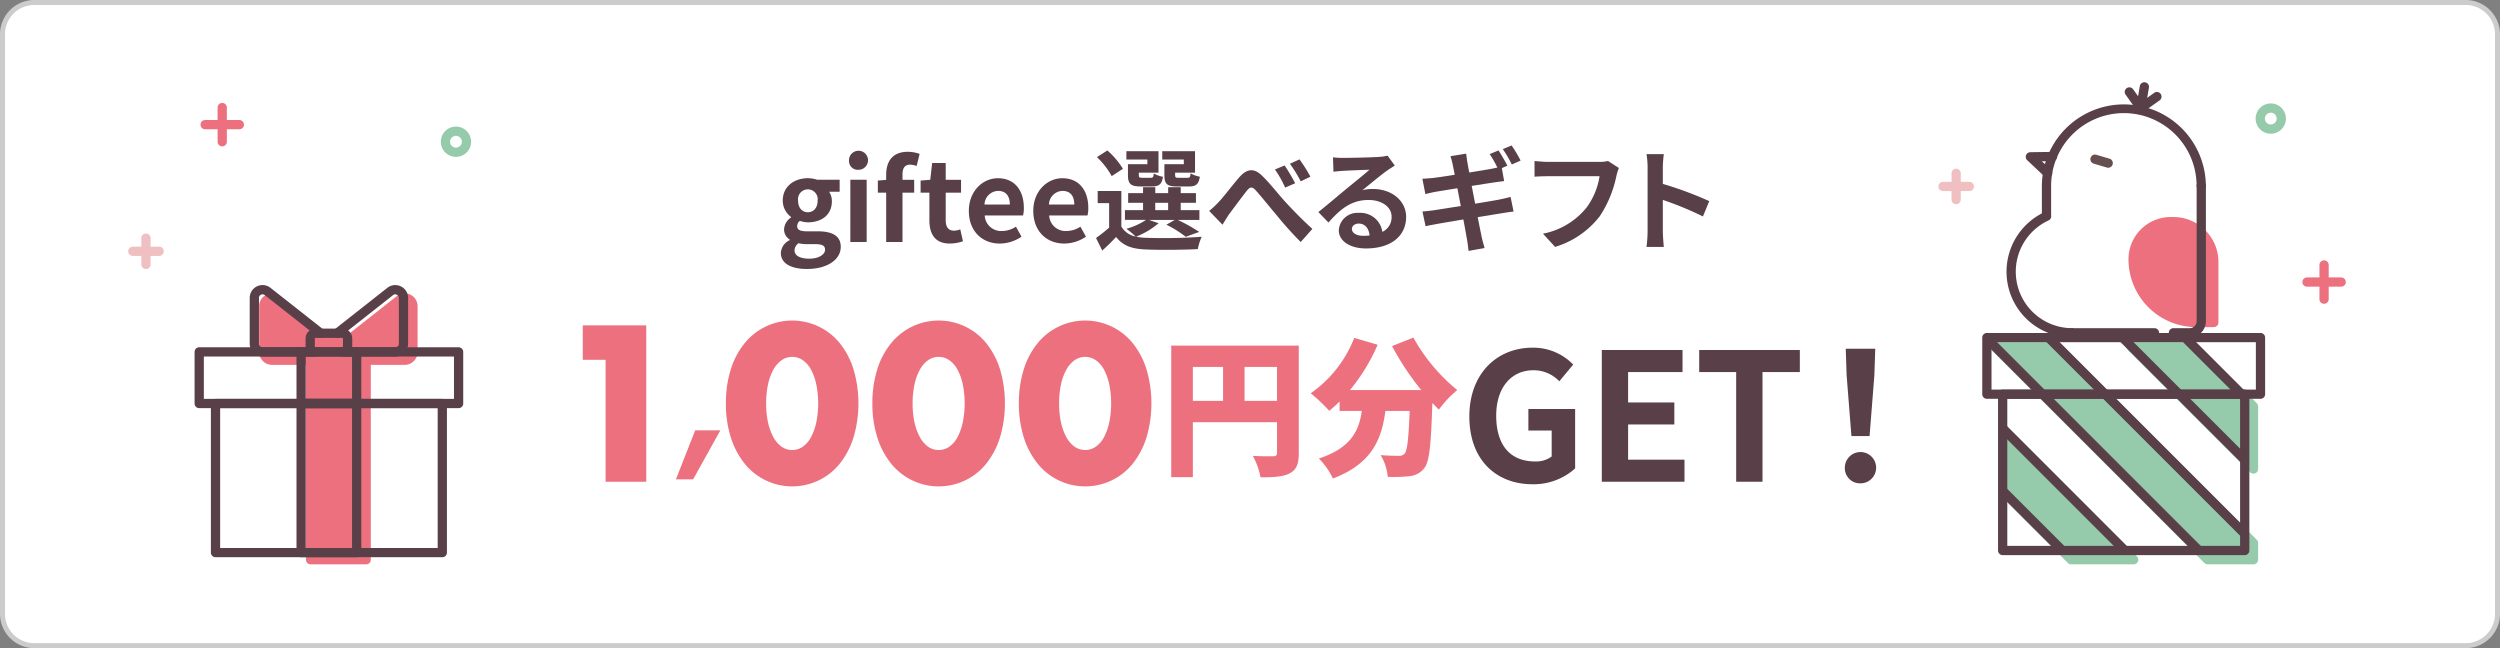 <svg xmlns="http://www.w3.org/2000/svg" xmlns:xlink="http://www.w3.org/1999/xlink" width="540" height="140" viewBox="0 0 540 140"><rect x="0" y="0" width="540" height="140" fill="#808080" stroke="none"/><defs><style>.a{fill:none;}.b{fill:#fff;}.c{fill:#ccc;}.d{fill:#ed707f;}.e{fill:#f0bfc2;}.f{fill:#95cbaa;}.g{fill:#583f48;}.h{clip-path:url(#a);}.i{fill:#66504f;}</style><clipPath id="a"><path class="a" d="M429.171,72.922V85.147h3.407v33.762H484.86V85.147h3.407V72.922Z"/></clipPath></defs><rect class="b" width="538.922" height="138.922" rx="6.876" transform="translate(0.539 0.539)"/><path class="c" d="M532.585,139.461v-.539H7.416a6.337,6.337,0,0,1-6.337-6.337V7.416A6.337,6.337,0,0,1,7.416,1.078H532.585a6.337,6.337,0,0,1,6.337,6.337V132.584a6.337,6.337,0,0,1-6.337,6.337V140A7.416,7.416,0,0,0,540,132.584V7.416A7.416,7.416,0,0,0,532.585,0H7.416A7.416,7.416,0,0,0,0,7.416V132.584A7.416,7.416,0,0,0,7.416,140H532.585Z"/><path class="d" d="M44.314,27.925h7.38a1,1,0,0,0,0-2h-7.38a1,1,0,0,0,0,2"/><path class="d" d="M47,23.235v7.379a1,1,0,0,0,2,0V23.235a1,1,0,0,0-2,0"/><path class="e" d="M28.692,55.275h5.677a1,1,0,0,0,0-2H28.692a1,1,0,0,0,0,2"/><path class="e" d="M30.53,51.437v5.677a1,1,0,0,0,2,0V51.437a1,1,0,0,0-2,0"/><path class="f" d="M100.76,30.613h-1a1.271,1.271,0,1,1-1.271-1.271,1.273,1.273,0,0,1,1.271,1.271h2a3.271,3.271,0,1,0-3.271,3.271,3.271,3.271,0,0,0,3.271-3.271Z"/><path class="d" d="M498.314,61.925h7.379a1,1,0,0,0,0-2h-7.379a1,1,0,0,0,0,2"/><path class="d" d="M501,57.235v7.379a1,1,0,0,0,2,0V57.235a1,1,0,0,0-2,0"/><path class="e" d="M419.692,41.275h5.677a1,1,0,0,0,0-2h-5.677a1,1,0,0,0,0,2"/><path class="e" d="M421.53,37.437v5.677a1,1,0,0,0,2,0V37.437a1,1,0,0,0-2,0"/><path class="f" d="M492.76,25.613h-1a1.271,1.271,0,1,1-1.271-1.271,1.273,1.273,0,0,1,1.271,1.271h2a3.271,3.271,0,1,0-3.27,3.271,3.271,3.271,0,0,0,3.27-3.271Z"/><path class="d" d="M130.811,77.715h-4.929V70.278h13.709v33.779h-8.78Z"/><path class="d" d="M150.163,92.945h5.44l-5.888,10.593H146Z"/><path class="d" d="M156.794,87.123a23.965,23.965,0,0,1,1.053-7.325,16.907,16.907,0,0,1,2.957-5.622,13.349,13.349,0,0,1,4.524-3.606,13.242,13.242,0,0,1,16.106,3.606,17.179,17.179,0,0,1,2.934,5.622,26.012,26.012,0,0,1,0,14.65,17.457,17.457,0,0,1-2.934,5.645,12.963,12.963,0,0,1-4.525,3.629,13.193,13.193,0,0,1-16.105-3.629,17.177,17.177,0,0,1-2.957-5.645A23.97,23.97,0,0,1,156.794,87.123Zm8.691,0a19.129,19.129,0,0,0,.4,4.077,11.909,11.909,0,0,0,1.143,3.181,6.156,6.156,0,0,0,1.77,2.083,4,4,0,0,0,4.637,0,5.838,5.838,0,0,0,1.77-2.083,12.4,12.4,0,0,0,1.121-3.181,20.745,20.745,0,0,0,0-8.132,12.018,12.018,0,0,0-1.121-3.181,5.875,5.875,0,0,0-1.77-2.061,4,4,0,0,0-4.637,0,6.2,6.2,0,0,0-1.77,2.061,11.548,11.548,0,0,0-1.143,3.181A19.228,19.228,0,0,0,165.485,87.123Z"/><path class="d" d="M188.435,87.123a23.965,23.965,0,0,1,1.053-7.325,16.907,16.907,0,0,1,2.957-5.622,13.339,13.339,0,0,1,4.524-3.606,13.239,13.239,0,0,1,16.105,3.606,17.162,17.162,0,0,1,2.935,5.622,25.989,25.989,0,0,1,0,14.65,17.439,17.439,0,0,1-2.935,5.645,12.951,12.951,0,0,1-4.524,3.629,13.193,13.193,0,0,1-16.105-3.629,17.177,17.177,0,0,1-2.957-5.645A23.97,23.97,0,0,1,188.435,87.123Zm8.691,0a19,19,0,0,0,.4,4.077,11.842,11.842,0,0,0,1.143,3.181,6.145,6.145,0,0,0,1.77,2.083,3.892,3.892,0,0,0,2.329.739,3.932,3.932,0,0,0,2.308-.739,5.858,5.858,0,0,0,1.77-2.083,12.405,12.405,0,0,0,1.119-3.181,20.647,20.647,0,0,0,0-8.132,12.019,12.019,0,0,0-1.119-3.181,5.9,5.9,0,0,0-1.77-2.061,3.932,3.932,0,0,0-2.308-.739,3.892,3.892,0,0,0-2.329.739,6.189,6.189,0,0,0-1.77,2.061,11.485,11.485,0,0,0-1.143,3.181A19.1,19.1,0,0,0,197.127,87.123Z"/><path class="d" d="M220.077,87.123A24,24,0,0,1,221.13,79.8a16.925,16.925,0,0,1,2.957-5.622,13.343,13.343,0,0,1,4.525-3.606,13.241,13.241,0,0,1,16.105,3.606,17.16,17.16,0,0,1,2.934,5.622,25.989,25.989,0,0,1,0,14.65,17.438,17.438,0,0,1-2.934,5.645,12.955,12.955,0,0,1-4.525,3.629,13.195,13.195,0,0,1-16.105-3.629,17.2,17.2,0,0,1-2.957-5.645A24,24,0,0,1,220.077,87.123Zm8.691,0a19.064,19.064,0,0,0,.4,4.077,11.842,11.842,0,0,0,1.143,3.181,6.156,6.156,0,0,0,1.77,2.083,4,4,0,0,0,4.637,0,5.838,5.838,0,0,0,1.77-2.083,12.4,12.4,0,0,0,1.12-3.181,20.7,20.7,0,0,0,0-8.132,12.018,12.018,0,0,0-1.12-3.181,5.875,5.875,0,0,0-1.77-2.061,4,4,0,0,0-4.637,0,6.2,6.2,0,0,0-1.77,2.061,11.485,11.485,0,0,0-1.143,3.181A19.162,19.162,0,0,0,228.768,87.123Z"/><path class="d" d="M280.536,97.85c0,2.368-.48,3.616-1.953,4.384s-3.455.864-6.3.864a16.474,16.474,0,0,0-1.664-4.641c1.664.129,3.775.1,4.383.1s.832-.192.832-.769V91.194H257.657v11.871h-4.672V74.651h27.551ZM257.657,86.586h6.527V79.259h-6.527Zm18.174,0V79.259h-7.007v7.327Z"/><path class="d" d="M305.294,72.924a39.106,39.106,0,0,0,9.471,11.327,23.59,23.59,0,0,0-3.967,4.224c-.447-.448-.928-.929-1.408-1.44-.287,8.991-.641,12.671-1.7,14.015a4.453,4.453,0,0,1-3.2,1.793,29.973,29.973,0,0,1-4.736.159,11.024,11.024,0,0,0-1.537-4.7c1.6.128,3.105.159,3.9.159a1.573,1.573,0,0,0,1.279-.479c.576-.64.865-3.3,1.09-9.216h-5.248c-.768,6.048-2.881,11.392-11.328,14.592a15.363,15.363,0,0,0-3.039-4.32c7.008-2.3,8.672-6.047,9.279-10.271h-4.8V86.714a25.816,25.816,0,0,1-2.238,2.017,34.743,34.743,0,0,0-4-3.776,26.289,26.289,0,0,0,9.406-11.967l5.057,1.472a40.545,40.545,0,0,1-5.984,9.792h15.391a59.666,59.666,0,0,1-6.3-9.5Z"/><path class="g" d="M317.38,89.962c0-9.371,6.068-14.863,13.633-14.863a11.953,11.953,0,0,1,8.795,3.649l-2.994,3.609a7.622,7.622,0,0,0-5.607-2.381c-4.725,0-8.027,3.688-8.027,9.794,0,6.184,2.842,9.908,8.449,9.908a5.691,5.691,0,0,0,3.533-1.075V93H330.13V88.35h10.1v12.827a13.384,13.384,0,0,1-9.219,3.419C323.294,104.6,317.38,99.448,317.38,89.962Z"/><path class="g" d="M345.987,75.6h17.438V80.36H351.671v6.567h9.986V91.69h-9.986v7.6h12.176v4.763H345.987Z"/><path class="g" d="M375.014,80.36h-7.988V75.6h21.738V80.36H380.7v23.7h-5.684Z"/><path class="g" d="M398.485,101.023a3.38,3.38,0,1,1,3.381,3.38A3.279,3.279,0,0,1,398.485,101.023Zm.385-19.972-.191-5.723h6.375l-.191,5.723-1.037,13.135h-3.918Z"/><path class="g" d="M168.664,54.65a3.263,3.263,0,0,1,1.92-2.783v-.121a2.544,2.544,0,0,1-1.224-2.256,3.293,3.293,0,0,1,1.512-2.52v-.1a4.409,4.409,0,0,1-1.8-3.529c0-3.145,2.568-4.848,5.426-4.848a6.317,6.317,0,0,1,2.016.336h4.848v2.592h-2.279a3.551,3.551,0,0,1,.6,2.041c0,3.023-2.3,4.56-5.184,4.56a5.738,5.738,0,0,1-1.729-.312,1.366,1.366,0,0,0-.576,1.152c0,.719.527,1.1,2.111,1.1h2.281c3.24,0,5.016,1.008,5.016,3.359,0,2.713-2.832,4.777-7.32,4.777C171.112,58.107,168.664,57.027,168.664,54.65Zm9.553-.719c0-.961-.792-1.2-2.232-1.2h-1.632a7.642,7.642,0,0,1-1.873-.191,1.984,1.984,0,0,0-.863,1.561c0,1.127,1.248,1.775,3.192,1.775C176.825,55.875,178.216,54.986,178.216,53.932Zm-1.608-10.586a2.135,2.135,0,1,0-4.225,0c0,1.608.937,2.5,2.113,2.5S176.608,44.954,176.608,43.346Z"/><path class="g" d="M183.387,34.729a2.055,2.055,0,1,1,2.064,1.944A1.893,1.893,0,0,1,183.387,34.729Zm.287,4.1H187.2V52.275h-3.529Z"/><path class="g" d="M191.413,41.618h-1.8V39l1.8-.145v-1.1c0-2.809,1.3-4.969,4.68-4.969a7.68,7.68,0,0,1,2.545.456l-.648,2.616a3.84,3.84,0,0,0-1.416-.288c-1.057,0-1.633.624-1.633,2.112v1.152h2.521v2.784H194.94V52.275h-3.527Z"/><path class="g" d="M200.749,47.57V41.618h-1.9V39l2.088-.168.408-3.625h2.929v3.625h3.312v2.784h-3.312V47.57c0,1.536.624,2.256,1.823,2.256a3.909,3.909,0,0,0,1.32-.287L208,52.107a8.679,8.679,0,0,1-2.832.5C201.973,52.611,200.749,50.57,200.749,47.57Z"/><path class="g" d="M209.27,45.555c0-4.345,3.072-7.057,6.266-7.057,3.7,0,5.615,2.712,5.615,6.408a6.611,6.611,0,0,1-.168,1.633H212.7a3.531,3.531,0,0,0,3.72,3.359,5.546,5.546,0,0,0,3.025-.936l1.2,2.16a8.46,8.46,0,0,1-4.68,1.488C212.2,52.611,209.27,49.994,209.27,45.555Zm8.857-1.369c0-1.8-.816-2.951-2.545-2.951a3.024,3.024,0,0,0-2.928,2.951Z"/><path class="g" d="M223.19,45.555c0-4.345,3.072-7.057,6.266-7.057,3.7,0,5.615,2.712,5.615,6.408a6.611,6.611,0,0,1-.168,1.633h-8.28a3.531,3.531,0,0,0,3.72,3.359,5.546,5.546,0,0,0,3.025-.936l1.2,2.16a8.46,8.46,0,0,1-4.68,1.488C226.119,52.611,223.19,49.994,223.19,45.555Zm8.857-1.369c0-1.8-.816-2.951-2.545-2.951a3.024,3.024,0,0,0-2.928,2.951Z"/><path class="g" d="M250.256,48.219a17.5,17.5,0,0,1-4.849,2.9,9.881,9.881,0,0,0,1.968.24,116.3,116.3,0,0,0,12.193-.217,11.9,11.9,0,0,0-.84,2.664c-3.049.168-8.353.217-11.354.072-2.88-.119-4.848-.816-6.288-2.687-.912.959-1.849,1.9-3,2.928l-1.345-2.713a35.475,35.475,0,0,0,2.832-2.231v-5.3H237.1V41.258h5.112v7.681a4.62,4.62,0,0,0,3.1,2.161,17,17,0,0,0-2.017-1.682,14.788,14.788,0,0,0,4.248-1.92h-4.56V45.387H246.9V43.8H243.68V41.714H246.9V40.441h2.64v1.272h2.785V40.441h2.712v1.272h3.288V43.8h-3.288v1.584h4.032V47.5h-4.68a36.086,36.086,0,0,1,4.632,2.592l-2.9,1.057a23.918,23.918,0,0,0-4.177-2.615L253.76,47.5h-5.592ZM240.128,38.041a16.867,16.867,0,0,0-3.192-4.1l2.257-1.44a17.175,17.175,0,0,1,3.359,3.96Zm7.705-3.576H243.3v-1.8h6.938V37.3h-4.249v.5c0,.5.1.6.72.6h1.849c.479,0,.576-.145.672-.937a5.6,5.6,0,0,0,1.968.72c-.24,1.633-.888,2.088-2.328,2.088h-2.52c-2.112,0-2.713-.552-2.713-2.472V35.474h4.2Zm1.7,10.922h2.785V43.8h-2.785ZM255.7,34.465h-4.656v-1.8h7.081V37.3h-4.3v.48c0,.528.12.625.721.625H256.5c.48,0,.576-.145.672-.961a6.148,6.148,0,0,0,1.992.721c-.24,1.656-.863,2.111-2.376,2.111h-2.567c-2.16,0-2.713-.552-2.713-2.472V35.474h4.2Z"/><path class="g" d="M263.192,43.682c1.127-1.151,2.951-3.624,4.464-5.352,1.656-1.92,3.216-2.088,4.968-.36,1.656,1.584,3.553,4.056,4.969,5.593,1.537,1.68,3.6,3.816,5.881,5.881l-2.52,2.832a75.053,75.053,0,0,1-5.232-5.833c-1.488-1.752-3.289-4.009-4.441-5.28-.816-.936-1.3-.816-1.992.072-.96,1.2-2.687,3.552-3.721,4.92-.551.792-1.1,1.729-1.512,2.377l-2.88-2.977A18,18,0,0,0,263.192,43.682Zm16.561-4.1-2.16.936a22.744,22.744,0,0,0-2.207-3.912l2.088-.864A38.436,38.436,0,0,1,279.753,39.578Zm3.289-1.416-2.088,1.008a27.252,27.252,0,0,0-2.328-3.793l2.063-.959A31.585,31.585,0,0,1,283.042,38.162Z"/><path class="g" d="M290.116,34.105c1.271,0,6.408-.1,7.775-.217a10.48,10.48,0,0,0,1.824-.264l1.561,2.137c-.553.359-1.129.7-1.68,1.1-1.3.912-3.816,3.024-5.328,4.225a9.4,9.4,0,0,1,2.279-.264c4.08,0,7.178,2.544,7.178,6.049,0,3.791-2.881,6.793-8.689,6.793-3.336,0-5.857-1.537-5.857-3.937a4.022,4.022,0,0,1,4.3-3.744,4.8,4.8,0,0,1,5.113,4.1,3.476,3.476,0,0,0,1.992-3.264c0-2.16-2.16-3.624-4.992-3.624-3.674,0-6.074,1.944-8.643,4.872l-2.184-2.256c1.705-1.368,4.609-3.816,6.025-4.992,1.344-1.1,3.84-3.121,5.016-4.152-1.225.023-4.535.168-5.809.24-.648.047-1.416.119-1.969.191l-.1-3.12A16.562,16.562,0,0,0,290.116,34.105Zm4.32,16.826a12.775,12.775,0,0,0,1.391-.072c-.143-1.561-1.031-2.568-2.328-2.568-.912,0-1.488.552-1.488,1.152C292.01,50.33,292.995,50.932,294.436,50.932Z"/><path class="g" d="M325.594,35.785l-1.2.528.5,2.808c-.527.049-1.488.193-2.209.289-.982.144-2.807.432-4.8.744.238,1.224.5,2.544.744,3.84,2.16-.359,4.127-.672,5.207-.889.938-.191,1.824-.407,2.449-.575l.648,3.168c-.648.048-1.633.216-2.545.36-1.152.191-3.1.5-5.209.84.385,1.944.721,3.576.865,4.32.168.721.406,1.584.623,2.352l-3.457.625c-.119-.912-.191-1.729-.336-2.449-.119-.672-.406-2.328-.791-4.344-2.473.408-4.729.792-5.76.984s-1.85.336-2.4.48l-.672-3.193c.646-.023,1.727-.168,2.5-.264,1.1-.168,3.336-.527,5.783-.912-.264-1.3-.5-2.616-.744-3.84-2.111.336-3.959.648-4.7.768-.77.145-1.393.288-2.209.5l-.648-3.312c.768-.047,1.488-.1,2.232-.168.84-.1,2.688-.359,4.752-.7-.191-1.008-.359-1.8-.432-2.185-.145-.7-.312-1.272-.48-1.824l3.385-.552c.072.48.145,1.3.264,1.848.049.336.193,1.152.408,2.232,2.016-.336,3.84-.624,4.705-.792.432-.071.936-.192,1.367-.288a27.594,27.594,0,0,0-1.656-2.9l1.9-.792C324.274,33.385,325.139,34.9,325.594,35.785Zm2.857-1.1-1.9.84a25.264,25.264,0,0,0-1.945-3.312l1.9-.792A28.415,28.415,0,0,1,328.452,34.682Z"/><path class="g" d="M349.149,37.97a24.719,24.719,0,0,1-3.6,8.737,19.209,19.209,0,0,1-9.65,6.623l-2.615-2.855a15.969,15.969,0,0,0,9.408-5.641,15.2,15.2,0,0,0,2.809-6.768H334.315c-1.08,0-2.232.047-2.855.1V34.777c.719.072,2.088.191,2.881.191h11.088a8.047,8.047,0,0,0,1.9-.191l2.352,1.512A10.536,10.536,0,0,0,349.149,37.97Z"/><path class="g" d="M355.88,36.17a16.673,16.673,0,0,0-.24-2.881h3.744a26.184,26.184,0,0,0-.215,2.881v3.552a78.451,78.451,0,0,1,10.031,3.72l-1.367,3.313a69.643,69.643,0,0,0-8.664-3.576v6.793c0,.7.119,2.377.215,3.359h-3.744a26.229,26.229,0,0,0,.24-3.359Z"/><path class="b" d="M47.551,118.361v-31.2a1,1,0,0,0-1-1H44.031V77.015H98.058v9.147H95.538a1,1,0,0,0-1,1v31.2Z"/><path class="b" d="M97.058,78.015v7.148H95.538a2,2,0,0,0-2,2v30.2H48.551v-30.2a2,2,0,0,0-2-2H45.031V78.015H97.058m2-2H43.031V87.162h3.521v32.2H95.538v-32.2h3.521Z"/><path class="d" d="M67.092,89.208V120.9h12V78.06h-12Z"/><path class="d" d="M67.092,89.208h-1V120.9a1,1,0,0,0,1,1h12a1,1,0,0,0,1-1V78.06a1,1,0,0,0-1-1h-12a1,1,0,0,0-1,1V89.208h2V79.06h10V119.9h-10V89.208Z"/><path class="d" d="M86.326,64.753,74.878,73.768H71.3L59.853,64.753a1.774,1.774,0,0,0-2.871,1.394v9.887a1.774,1.774,0,0,0,1.774,1.774H87.424A1.774,1.774,0,0,0,89.2,76.034V66.147A1.774,1.774,0,0,0,86.326,64.753Z"/><path class="d" d="M86.326,64.753l-.619-.786-11.176,8.8H71.648l-11.176-8.8a2.751,2.751,0,0,0-1.708-.6,2.807,2.807,0,0,0-1.922.767,2.747,2.747,0,0,0-.86,2.011v9.887a2.774,2.774,0,0,0,2.774,2.774H87.424A2.774,2.774,0,0,0,90.2,76.034V66.147a2.747,2.747,0,0,0-.86-2.011,2.807,2.807,0,0,0-1.922-.767,2.748,2.748,0,0,0-1.708.6l.619.785.619.785a.742.742,0,0,1,.47-.169.811.811,0,0,1,.548.22.738.738,0,0,1,.234.557v9.887a.775.775,0,0,1-.774.774H58.756a.776.776,0,0,1-.774-.774V66.147a.738.738,0,0,1,.234-.557.811.811,0,0,1,.548-.22.744.744,0,0,1,.471.169l11.449,9.015a1.008,1.008,0,0,0,.619.214h3.576a1.008,1.008,0,0,0,.619-.214l11.448-9.015Z"/><path class="g" d="M99.058,87.162v-1H44.03V77.015H98.058V87.162h1v0h1V76.015a1,1,0,0,0-1-1H43.031a1,1,0,0,0-1,1V87.162a1,1,0,0,0,1,1H99.058a1,1,0,0,0,1-1Z"/><path class="g" d="M95.538,87.162v-1H46.551a1,1,0,0,0-1,1v32.2a1,1,0,0,0,1,1H95.538a1,1,0,0,0,1-1v-32.2a1,1,0,0,0-1-1v1h-1v31.2H47.551v-30.2H95.538v-1h0Z"/><path class="g" d="M77.043,119.362v-1h-11v-30.2h10v31.2h1v0h1v-32.2a1,1,0,0,0-1-1h-12a1,1,0,0,0-1,1v32.2a1,1,0,0,0,1,1h12a1,1,0,0,0,1-1Z"/><path class="g" d="M77.043,76.015v-1h-12a1,1,0,0,0-1,1V87.162a1,1,0,0,0,1,1h12a1,1,0,0,0,1-1V76.015a1,1,0,0,0-1-1v1h-1V86.162h-10V77.015h11v-1h0Z"/><path class="g" d="M84.281,62.96l-.619-.786L72.214,71.189a1,1,0,0,0,.619,1.786h1.12l.131.131v1.778l-.131.131a1,1,0,1,0,0,2H85.378a2.774,2.774,0,0,0,2.774-2.774V64.354a2.747,2.747,0,0,0-.86-2.011,2.807,2.807,0,0,0-1.922-.767,2.748,2.748,0,0,0-1.709.6l.62.785.619.785a.741.741,0,0,1,.47-.169.812.812,0,0,1,.549.22.739.739,0,0,1,.234.557v9.887a.776.776,0,0,1-.774.774H73.953a1,1,0,1,0,0,2,2.131,2.131,0,0,0,2.131-2.131V73.106a2.131,2.131,0,0,0-2.131-2.131h-1.12v1l.619.786L84.9,63.746Z"/><path class="g" d="M67.005,74.884h1V73.106l.131-.131h1.12a1,1,0,0,0,.619-1.786L58.427,62.174a2.751,2.751,0,0,0-1.708-.6,2.807,2.807,0,0,0-1.922.767,2.747,2.747,0,0,0-.86,2.011v9.887a2.774,2.774,0,0,0,2.774,2.774H68.136a1,1,0,0,0,0-2L68,74.884h-2a2.131,2.131,0,0,0,2.131,2.131,1,1,0,0,0,0-2H56.711a.776.776,0,0,1-.774-.774V64.354a.738.738,0,0,1,.234-.557.811.811,0,0,1,.548-.22.744.744,0,0,1,.471.169L68.638,72.76l.619-.786v-1h-1.12a2.131,2.131,0,0,0-2.131,2.131v1.778Z"/><path class="g" d="M69.256,72.975h3.576a1,1,0,0,0,0-2H69.256a1,1,0,0,0,0,2"/><path class="b" d="M433.578,117.909V85.146a1,1,0,0,0-1-1h-2.407V73.921h57.1V84.146H484.86a1,1,0,0,0-1,1v32.763Z"/><path class="b" d="M486.267,74.921v8.225H484.86a2,2,0,0,0-2,2v31.762H434.578V85.146a2,2,0,0,0-2-2h-1.407V74.921h55.1m2-2h-59.1V85.146h3.407v33.762H484.86V85.146h3.407Z"/><path class="f" d="M431.064,74.909v.2L476.852,120.9h9.9V117.29L444.373,74.909Z"/><path class="f" d="M431.064,74.909h-1v.2a1.006,1.006,0,0,0,.293.707L476.145,121.6a1.006,1.006,0,0,0,.707.293h9.9a1,1,0,0,0,1-1V117.29a.994.994,0,0,0-.293-.707L445.08,74.2a1.007,1.007,0,0,0-.707-.293H431.064a1,1,0,0,0-1,1h1v1h12.895L485.754,117.7V119.9h-8.488L431.771,74.4l-.707.707h1v-.2h-1v0Z"/><path class="f" d="M486.754,87.8,473.863,74.909H460.355l26.4,26.4Z"/><path class="f" d="M486.754,87.8l.707-.707L474.57,74.2a1.007,1.007,0,0,0-.707-.293H460.355a1,1,0,0,0-.707,1.707l26.4,26.4a1,1,0,0,0,1.707-.707V87.8a.994.994,0,0,0-.293-.707l-.707.707h-1V98.894L462.769,75.909h10.68l12.6,12.6.707-.707h0Z"/><path class="f" d="M434.471,108.005,447.362,120.9H460.87l-26.4-26.4Z"/><path class="f" d="M434.471,108.005l-.707.707L446.655,121.6a1.006,1.006,0,0,0,.707.293H460.87a1,1,0,0,0,.707-1.707l-26.4-26.4a1,1,0,0,0-1.707.707v13.508a1.006,1.006,0,0,0,.293.707l.707-.707h1V96.911L458.456,119.9h-10.68l-12.6-12.6-.707.707h0Z"/><path class="g" d="M488.267,85.147v-1h-58.1V73.921h57.1V85.147h1v0h1V72.922a1,1,0,0,0-1-1h-59.1a1,1,0,0,0-1,1V85.147a1,1,0,0,0,1,1h59.1a1,1,0,0,0,1-1Z"/><path class="g" d="M484.86,118.909v-1H433.577V86.146H483.86v32.762h1v0h1V85.147a1,1,0,0,0-1-1H432.578a1,1,0,0,0-1,1v33.762a1,1,0,0,0,1,1H484.86a1,1,0,0,0,1-1Z"/><g class="h"><path class="g" d="M488.5,132.45l.707-.707L423.6,66.135l5.34-5.34,64.9,64.9-6.047,6.047.707.707.707-.707-.707.707.707.707,6.754-6.754a1,1,0,0,0,0-1.414L429.645,58.673a1,1,0,0,0-1.414,0l-6.754,6.754a1,1,0,0,0,0,1.414l66.315,66.315a1,1,0,0,0,1.414,0Z"/><path class="g" d="M517.989,132.45l.707-.707L453.088,66.135l5.34-5.34,64.9,64.9-6.047,6.047.707.707.707-.707-.707.707.707.707,6.754-6.754a1,1,0,0,0,0-1.414L459.135,58.673a1,1,0,0,0-1.414,0l-6.754,6.754a1,1,0,0,0,0,1.414l66.315,66.315a1,1,0,0,0,1.414,0Z"/><path class="g" d="M459.009,132.45l.707-.707L394.108,66.135l5.34-5.34,64.9,64.9-6.047,6.047.707.707.707-.707-.707.707.707.707,6.754-6.754a1,1,0,0,0,0-1.414L400.155,58.673a1,1,0,0,0-1.414,0l-6.754,6.754a1,1,0,0,0,0,1.414L458.3,133.157a1,1,0,0,0,1.414,0Z"/></g><path class="b" d="M442.042,46.71a13.2,13.2,0,0,0,5.419,25.175h25.5a2.5,2.5,0,0,0,2.5-2.5V40.136h0a16.715,16.715,0,0,0-32.19-6.161l-4.377.019,3.408,3.4a14.276,14.276,0,0,0-.264,2.739h0v6.439"/><path class="d" d="M478.177,69.654H474.4a13.648,13.648,0,0,1-13.648-13.648,8.128,8.128,0,0,1,8.128-8.128h.587a8.715,8.715,0,0,1,8.715,8.715Z"/><path class="d" d="M478.177,69.654v-1H474.4a12.649,12.649,0,0,1-12.649-12.648,7.128,7.128,0,0,1,7.128-7.128h.587a7.715,7.715,0,0,1,7.715,7.715V69.654h1v0h1V56.593a9.715,9.715,0,0,0-9.715-9.715h-.587a9.128,9.128,0,0,0-9.128,9.128A14.648,14.648,0,0,0,474.4,70.654h3.781a1,1,0,0,0,1-1Z"/><path class="g" d="M469.463,72.885h3.511a3.5,3.5,0,0,0,3.5-3.5V40.136a1,1,0,0,0-2,0V69.385a1.5,1.5,0,0,1-1.5,1.5h-3.511a1,1,0,0,0,0,2Z"/><path class="g" d="M447.476,72.885h17.887a1,1,0,0,0,0-2H447.476a1,1,0,0,0,0,2"/><path class="g" d="M442.982,36.67l-1.939-1.829,2.322-.033a1,1,0,0,0-.029-2l-4.787.069a1,1,0,0,0-.672,1.727l3.733,3.521a1,1,0,0,0,1.373-1.455Z"/><path class="g" d="M443.043,46.575V40.136h-1v1h0a1,1,0,0,0,1-.991,15.712,15.712,0,0,1,31.424,0,1,1,0,0,0,1,.991h0a1,1,0,0,0,0-2h0v1l1-.009a17.712,17.712,0,0,0-35.423,0l1,.009v-1h0a1,1,0,0,0-1,1v6.439a1,1,0,0,0,2,0Z"/><path class="g" d="M447.485,70.885a12.2,12.2,0,0,1-5.008-23.268,1,1,0,0,0-.84-1.815,14.2,14.2,0,0,0,5.831,27.082,1,1,0,0,0,.018-2Z"/><path class="i" d="M452.239,35.348l2.849.844a1,1,0,1,0,.568-1.918l-2.849-.844a1,1,0,1,0-.568,1.918"/><path class="g" d="M463.449,23.2l.719-4.258a1,1,0,1,0-1.972-.333l-.719,4.258a1,1,0,1,0,1.972.333"/><path class="g" d="M463.23,22.76l-2.473-3.477a1,1,0,1,0-1.63,1.159l2.473,3.477a1,1,0,1,0,1.63-1.159"/><path class="g" d="M463.029,24.13l3.443-2.449a1,1,0,1,0-1.159-1.63L461.87,22.5a1,1,0,1,0,1.159,1.63"/></svg>